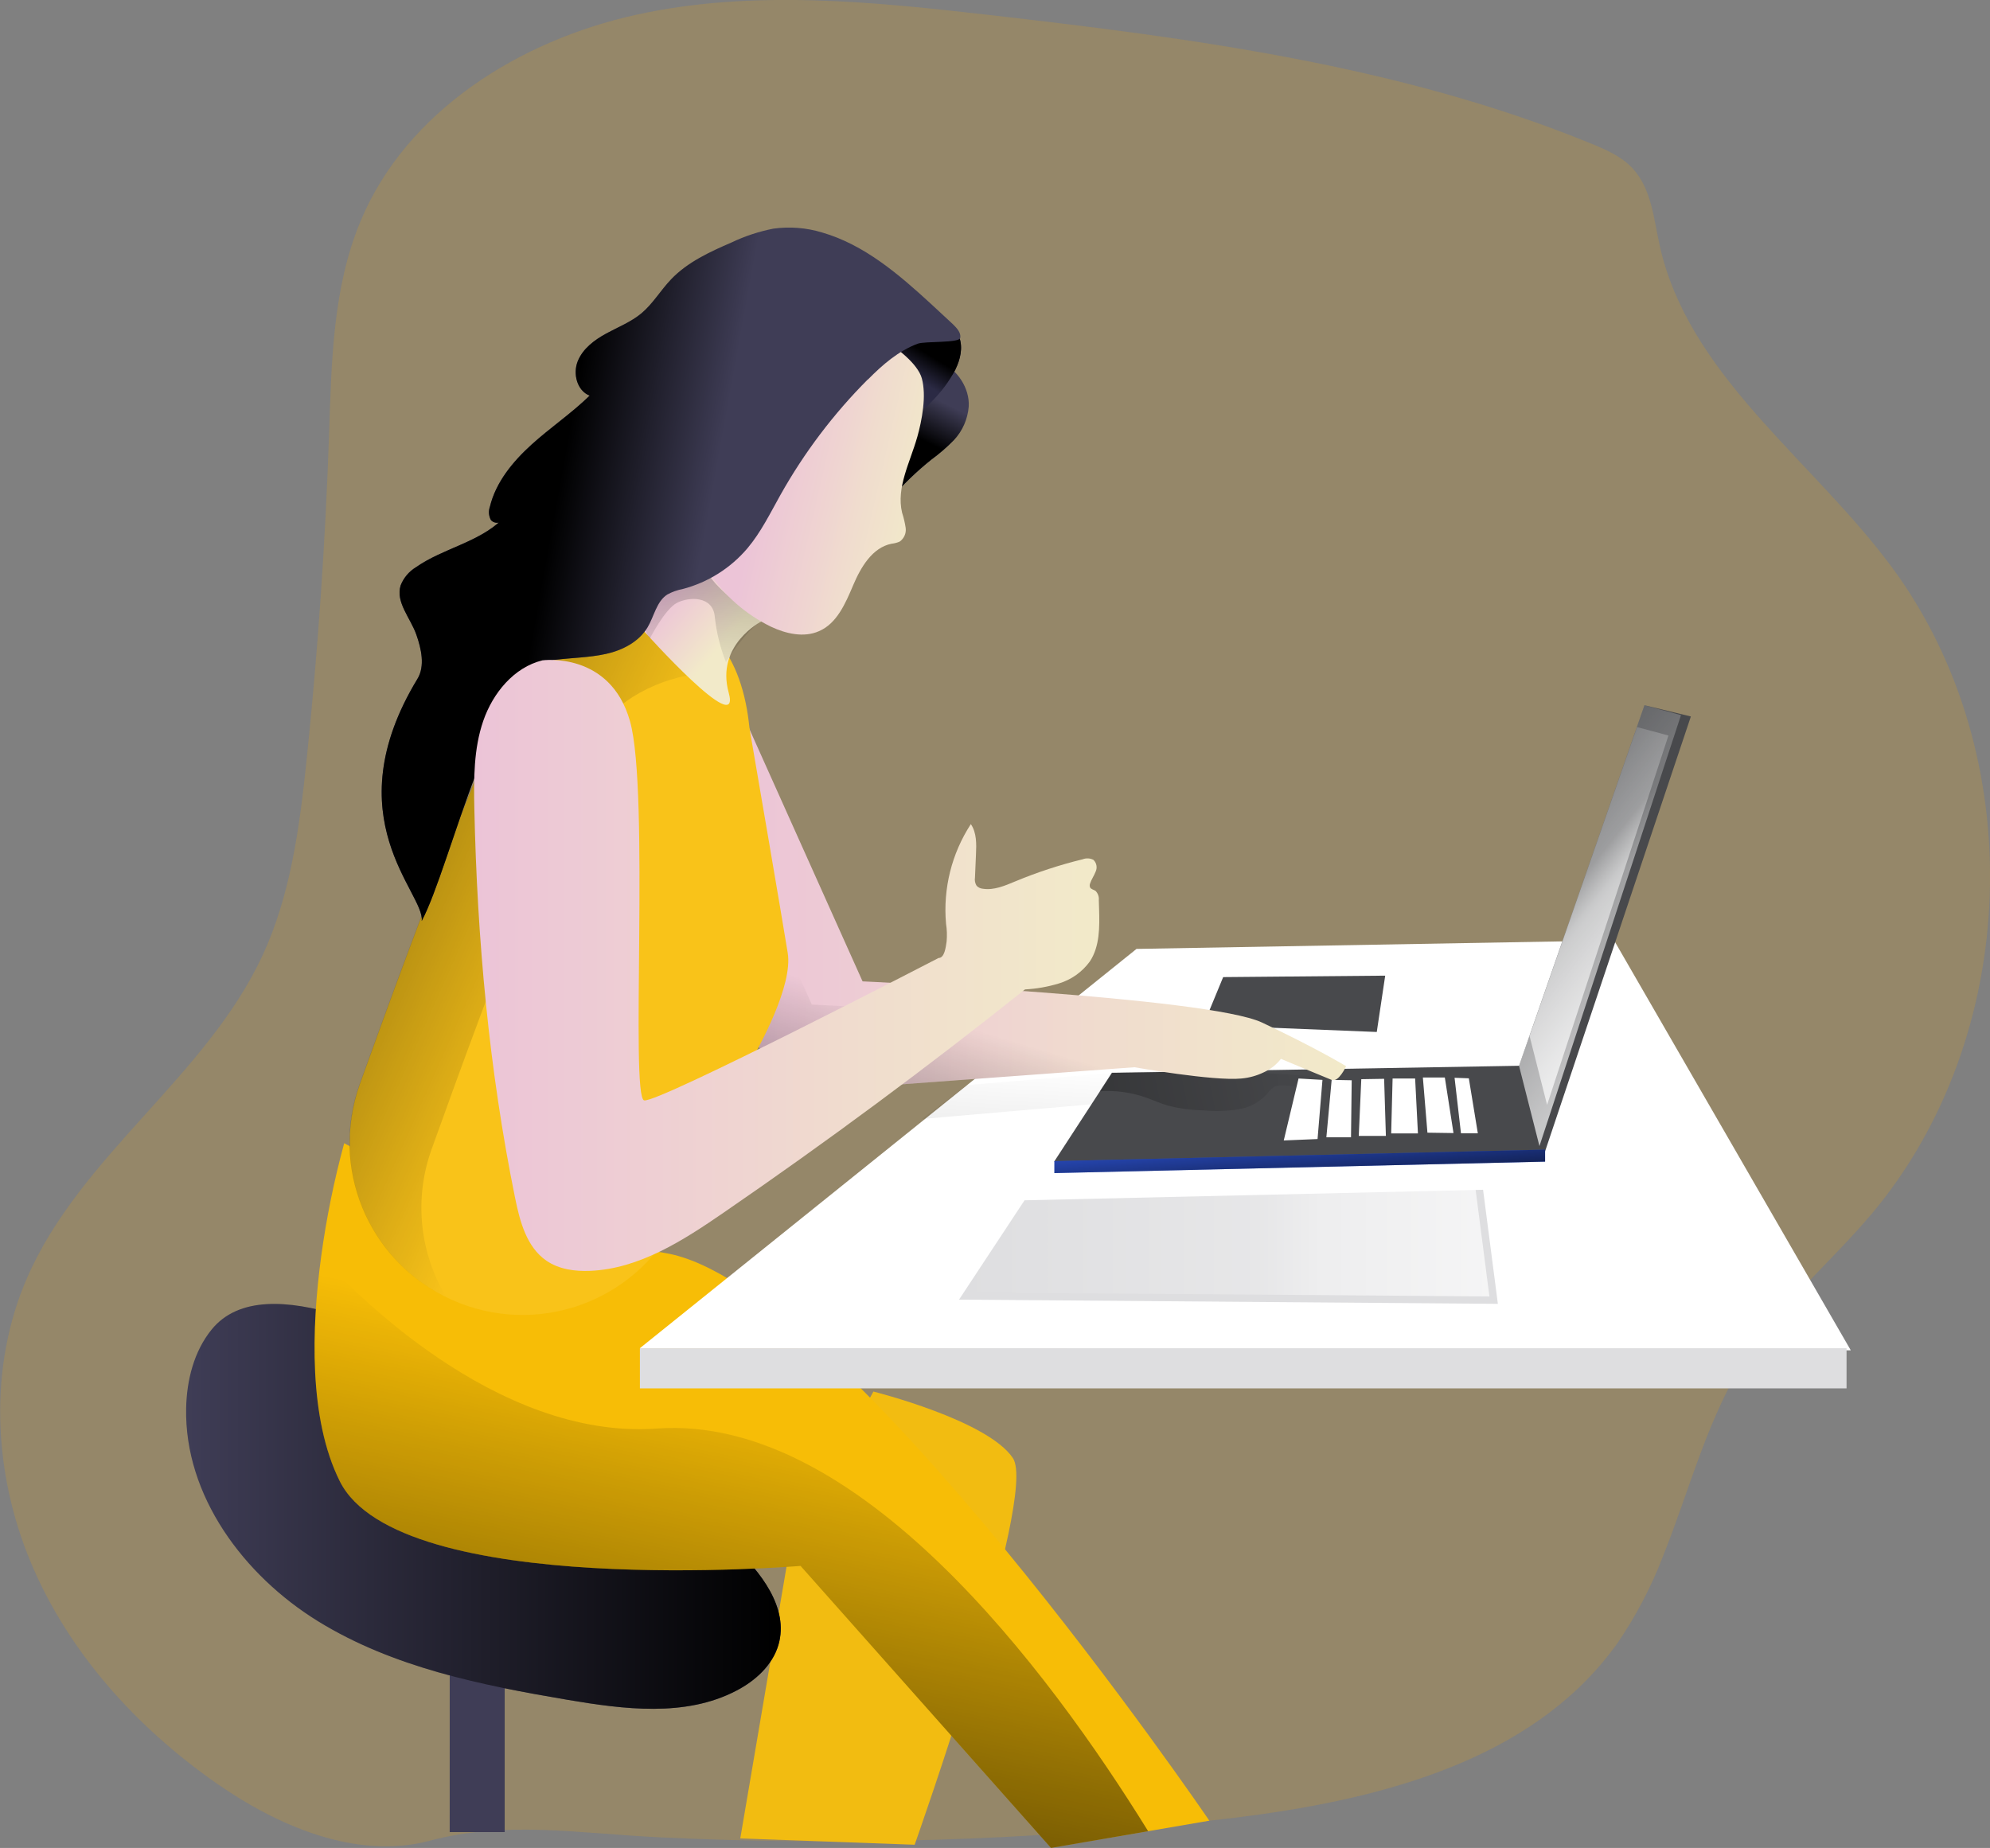 <?xml version="1.0" encoding="utf-8"?>
<!-- Generator: Adobe Illustrator 16.0.0, SVG Export Plug-In . SVG Version: 6.00 Build 0)  -->
<!DOCTYPE svg PUBLIC "-//W3C//DTD SVG 1.1//EN" "http://www.w3.org/Graphics/SVG/1.1/DTD/svg11.dtd">
<svg version="1.1" id="Layer_1" xmlns="http://www.w3.org/2000/svg" xmlns:xlink="http://www.w3.org/1999/xlink" x="0px" y="0px"
	 width="519.25px" height="482.26px" viewBox="0 0 519.25 482.26" enable-background="new 0 0 519.25 482.26" xml:space="preserve">
<rect x="0" y="0" width="519.25" height="482.26" fill="#808080" stroke="none"/>
<path opacity="0.18" fill="#F4A903" enable-background="new    " d="M488.24,316.94c-10.48,12.439-23.2,23-32.141,36.619
	c-10.479,15.95-15.1,35-22.239,52.75c-3.032,7.889-6.969,15.398-11.73,22.381c-2.428,3.433-5.127,6.666-8.07,9.67
	c-24.3,24.939-63,32.93-98.5,36.8c-47.626,5.187-95.586,6.634-143.439,4.33c-21-1-40.15-4.42-60,0.899
	c-19.37,5.16-40.13-4.149-55.76-15.08C35.53,450.74,17.78,431.12,8,407.66s-11.08-50.9-0.92-74.2c13.94-32,46.8-52.529,61.46-84.199
	C75.88,233.4,78.18,215.72,80,198.32c2.933-28.2,4.887-56.5,5.86-84.9c0.64-18.94,0.94-38.4,8.28-55.85c12-28.66,41.46-47,71.8-53.7
	c30.34-6.7,61.88-3.43,92.75,0.1c52.76,6.04,106.13,13.1,155.36,33.04l1.15,0.47c3.92,1.6,7.899,3.35,10.78,6.44
	c4.899,5.24,5.52,13,7.05,20c0.25,1.14,0.52,2.25,0.83,3.36c8.829,32.3,39.819,53.65,59.899,80.9
	c36.021,48.85,33.641,122.35-5.52,168.78V316.94z"/>
<path fill="#3F3D56" d="M117.35,424.1h14.34v54.03h-14.35L117.35,424.1z"/>
<path fill="#F2BC11" d="M227.9,363.16c0,0,29.78,7.44,36.4,17.37c6.62,9.93-25.64,100.899-25.64,100.899l-45.5-1.649L206.4,402
	L227.9,363.16z"/>
<path fill="#3F3D56" d="M55.2,347c-4.6,5.681-6.47,13.17-6.63,20.47c-0.48,22.84,15,43.68,34.48,55.67s42.43,16.641,65,20.46
	c14.76,2.5,30.74,4.561,44-2.33c5-2.579,9.5-6.64,11.07-12c2.8-9.68-4.65-19.1-12-25.999c-19.888-18.766-42.778-34.066-67.72-45.271
	C107.16,350.75,69.32,329.58,55.2,347L55.2,347z"/>
<linearGradient id="SVGID_1_" gradientUnits="userSpaceOnUse" x1="345.659" y1="-297.853" x2="500.823" y2="-297.853" gradientTransform="matrix(1 0 0 -1 -297.1 95.269)">
	<stop  offset="0" style="stop-color:#000000;stop-opacity:0"/>
	<stop  offset="0.99" style="stop-color:#000000"/>
</linearGradient>
<path fill="url(#SVGID_1_)" d="M55.2,347.01c-4.6,5.671-6.47,13.16-6.63,20.46c-0.48,22.84,15,43.68,34.48,55.67
	s42.43,16.641,65,20.46c14.76,2.5,30.74,4.551,44-2.34c5-2.58,9.5-6.64,11.07-12c2.8-9.68-4.65-19.1-12-26
	c-19.89-18.757-42.779-34.052-67.72-45.25C107.16,350.75,69.32,329.58,55.2,347.01z"/>
<path fill="#F7BD06" d="M315.55,475.15l-15.95,2.739l-25.369,4.36l-65.34-73.601c0,0-104.8,8.801-120.22-22.069
	c-8.16-16.32-7.4-40-4.86-58.729c1.356-9.954,3.36-19.809,6-29.5c0,0,37.5,20.949,83.82,28.67c46.32,7.719,141.9,148.1,141.9,148.1
	L315.55,475.15z"/>
<linearGradient id="SVGID_2_" gradientUnits="userSpaceOnUse" x1="498.279" y1="-261.238" x2="454.5" y2="-475.526" gradientTransform="matrix(1 0 0 -1 -297.1 95.269)">
	<stop  offset="0" style="stop-color:#000000;stop-opacity:0"/>
	<stop  offset="0.99" style="stop-color:#000000"/>
</linearGradient>
<path fill="url(#SVGID_2_)" d="M299.6,477.89l-25.369,4.37l-65.34-73.6c0,0-104.8,8.8-120.22-22.07c-8.16-16.3-7.4-40-4.86-58.72
	c7.2,8,45.4,48,87.57,44.939c52.33-3.8,102.181,63,128.2,105.08H299.6z"/>
<path fill="#3F3D56" d="M252.77,106.1c-0.264,3.265-1.624,6.345-3.86,8.74c-1.805,1.844-3.758,3.536-5.84,5.06
	c-3.895,3.108-7.484,6.581-10.72,10.37c0-3.9,0-7.88,1.08-11.64c0.622-1.716,1.146-3.465,1.57-5.24c0.55-3.25-0.35-6.62,0.27-9.85
	c0.445-1.892,1.181-3.703,2.18-5.37c0.86-1.57,1.88-3.2,3.52-3.92c1.464-0.562,3.097-0.482,4.5,0.22
	C249.8,96.47,253.05,101.31,252.77,106.1L252.77,106.1z"/>
<linearGradient id="SVGID_3_" gradientUnits="userSpaceOnUse" x1="541.723" y1="-8.956" x2="536.623" y2="-19.156" gradientTransform="matrix(1 0 0 -1 -297.1 95.269)">
	<stop  offset="0" style="stop-color:#000000;stop-opacity:0"/>
	<stop  offset="0.99" style="stop-color:#000000"/>
</linearGradient>
<path fill="url(#SVGID_3_)" d="M252.77,106.11c-0.266,3.262-1.626,6.338-3.86,8.73c-1.805,1.844-3.758,3.536-5.84,5.06
	c-3.894,3.105-7.484,6.574-10.72,10.36c0-3.9,0-7.88,1.08-11.64c0.622-1.716,1.146-3.465,1.57-5.24c0.55-3.24-0.35-6.6,0.27-9.84
	c0.445-1.892,1.181-3.703,2.18-5.37c0.86-1.57,1.88-3.2,3.52-3.92c1.464-0.562,3.098-0.482,4.5,0.22c4.33,2,7.58,6.84,7.3,11.63
	V106.11z"/>
<path fill="#2B2A44" d="M249.3,96.42c1.27-2.6,2-5.67,1-8.4c-0.099-0.577-0.646-0.965-1.224-0.866
	c-0.025,0.004-0.051,0.01-0.076,0.016c-5.186,0.107-10.216,1.792-14.42,4.83c2.394,1.845,4.299,4.249,5.55,7
	c0.721,1.713,1.062,3.562,1,5.42c0,0.4-0.4,1.88-0.06,2.06c0.34,0.18,1.47-1.1,1.7-1.36c2.622-2.54,4.829-5.476,6.54-8.7H249.3z"/>
<linearGradient id="SVGID_4_" gradientUnits="userSpaceOnUse" x1="536.227" y1="-3.688" x2="539.946" y2="2.511" gradientTransform="matrix(1 0 0 -1 -297.1 95.269)">
	<stop  offset="0" style="stop-color:#000000;stop-opacity:0"/>
	<stop  offset="0.99" style="stop-color:#000000"/>
</linearGradient>
<path fill="url(#SVGID_4_)" d="M249.3,96.41c1.27-2.6,2-5.66,1-8.4c-0.104-0.576-0.655-0.958-1.231-0.854
	c-0.023,0.004-0.046,0.009-0.068,0.015c-5.187,0.11-10.217,1.798-14.42,4.84c2.394,1.845,4.299,4.249,5.55,7
	c0.718,1.708,1.059,3.549,1,5.4c0,0.4-0.4,1.9-0.06,2.07c0.34,0.17,1.47-1.1,1.7-1.36c2.622-2.54,4.829-5.476,6.54-8.7L249.3,96.41z
	"/>
<path fill="#FFFFFF" d="M296.55,247.64l-129.58,104.2l315.959,0.56l-61.76-106.969L296.55,247.64z"/>
<path fill="#48494C" d="M319.16,255l42.28-0.38l-2.2,14.699L314,267.5L319.16,255z M441.2,186.98L403,300.94l-127.93,2.199
	l11.9-18.279l3.17-4.87l35.579-0.63l70.66-1.221l32.7-94.1L441.2,186.98z"/>
<linearGradient id="SVGID_5_" gradientUnits="userSpaceOnUse" x1="644.756" y1="-180.825" x2="398.822" y2="-232.476" gradientTransform="matrix(1 0 0 -1 -297.1 95.269)">
	<stop  offset="0" style="stop-color:#000000;stop-opacity:0"/>
	<stop  offset="0.99" style="stop-color:#000000"/>
</linearGradient>
<path fill="url(#SVGID_5_)" d="M347.76,284.01l-12.649-0.7c-0.854-0.119-1.724-0.022-2.53,0.28c-0.789,0.507-1.469,1.167-2,1.94
	c-2.007,2.156-4.687,3.566-7.6,4c-2.9,0.432-5.841,0.52-8.761,0.26c-3.16-0.047-6.305-0.461-9.37-1.23c-2.08-0.6-4.05-1.5-6.1-2.22
	c-3.79-1.3-7.803-1.824-11.8-1.54l3.18-4.9l35.601-0.6c1.079,0.2,2.18,0.4,3.3,0.561c4.399,0.6,8.92,0.47,13.34,1.08
	c2.16,0.359,4.6,1.06,5.42,3.06L347.76,284.01z"/>
<linearGradient id="SVGID_6_" gradientUnits="userSpaceOnUse" x1="488.71" y1="-140.875" x2="648.35" y2="-140.875" gradientTransform="matrix(1 0 0 -1 -297.1 95.269)">
	<stop  offset="0" style="stop-color:#ECC4D7"/>
	<stop  offset="0.42" style="stop-color:#EFD4D1"/>
	<stop  offset="0.6" style="stop-color:#F0DCCE"/>
	<stop  offset="1" style="stop-color:#F2EAC9"/>
</linearGradient>
<path fill="url(#SVGID_6_)" d="M351.24,278.25c0,0-1.931,4.3-3.771,3.58s-13.239-5.5-13.239-5.5c-1.155,1.486-2.65,2.673-4.36,3.46
	c-1.856,0.919-3.867,1.485-5.93,1.67c-7.351,0.73-27.931-2.939-27.931-2.939l-85.28,6.26l-19.12-17.271l1.6-46.92l1.1-33.08
	l30.76,68.601c0,0,90.16,4.119,104.22,10.74c14.06,6.619,21.96,11.399,21.96,11.399H351.24z"/>
<linearGradient id="SVGID_7_" gradientUnits="userSpaceOnUse" x1="553.002" y1="-173.833" x2="523.222" y2="-273.641" gradientTransform="matrix(1 0 0 -1 -297.1 95.269)">
	<stop  offset="0" style="stop-color:#000000;stop-opacity:0"/>
	<stop  offset="0.99" style="stop-color:#000000"/>
</linearGradient>
<path fill="url(#SVGID_7_)" d="M329.87,279.79c-1.856,0.919-3.867,1.485-5.93,1.67c-7.351,0.73-27.931-2.939-27.931-2.939
	l-85.28,6.26l-19.12-17.27l1.6-46.921l18.62,41.57c0,0,90.16,4.14,104.22,10.75c5.641,2.649,10.28,5,13.83,6.88H329.87z"/>
<path fill="#F9C319" d="M195.4,188.62c0.1,0.86,0.2,1.72,0.36,2.57c1.33,7.72,8.28,48.2,9.78,57.5
	c1.38,8.459-7.2,24.149-10.24,29.379c-0.74,1.271-1.42,2.58-2,3.9l-16,34.93c-9.956,21.695-35.104,31.861-57.34,23.181
	c-22.739-8.868-34.287-34.226-26.05-57.2c15.6-43.52,39.3-106.8,48.07-114.75c13.32-12.12,48.68-19.43,53.43,20.5L195.4,188.62z"/>
<linearGradient id="SVGID_8_" gradientUnits="userSpaceOnUse" x1="451.812" y1="-157.597" x2="275.909" y2="-79.296" gradientTransform="matrix(1 0 0 -1 -297.1 95.269)">
	<stop  offset="0" style="stop-color:#000000;stop-opacity:0"/>
	<stop  offset="0.99" style="stop-color:#000000"/>
</linearGradient>
<path fill="url(#SVGID_8_)" d="M192.5,176.29c-11.58-2.53-24.78,2.53-31.84,8.93c-8.77,7.96-32.48,71.25-48.06,114.759
	c-4.602,12.808-3.161,27.009,3.92,38.631c-20.689-10.053-30.468-34.09-22.67-55.73c15.6-43.52,39.3-106.8,48.06-114.74
	c11.8-10.7,40.64-17.64,50.6,8.15H192.5z"/>
<linearGradient id="SVGID_9_" gradientUnits="userSpaceOnUse" x1="473.425" y1="-58.655" x2="487.485" y2="-70.785" gradientTransform="matrix(1 0 0 -1 -297.1 95.269)">
	<stop  offset="0" style="stop-color:#ECC4D7"/>
	<stop  offset="0.42" style="stop-color:#EFD4D1"/>
	<stop  offset="1" style="stop-color:#F2EAC9"/>
</linearGradient>
<path fill="url(#SVGID_9_)" d="M198.68,162.17c0,0-12,6.07-8.54,18.6s-22.06-16-22.06-16s-3.3-19.3,16.54-17.63
	C204.46,148.81,198.68,162.17,198.68,162.17z"/>
<linearGradient id="SVGID_10_" gradientUnits="userSpaceOnUse" x1="479.278" y1="-86.449" x2="489.748" y2="64.911" gradientTransform="matrix(1 0 0 -1 -297.1 95.269)">
	<stop  offset="0" style="stop-color:#000000;stop-opacity:0"/>
	<stop  offset="0.99" style="stop-color:#000000"/>
</linearGradient>
<path fill="url(#SVGID_10_)" d="M169.6,166.58c0,0,3.86-7.58,7-9.23s9.5-1.93,9.92,3.72c0.438,4.019,1.414,7.96,2.9,11.72
	c0,0,5.5-8.7,9.23-10.62c0,0-10.47-7.17-13.37-11.7c-2.9-4.53-14.2,3.85-14.2,3.85s-4.93,8.7-1.48,12.27V166.58z"/>
<linearGradient id="SVGID_11_" gradientUnits="userSpaceOnUse" x1="496.894" y1="-26.284" x2="538.433" y2="-35.844" gradientTransform="matrix(1 0 0 -1 -297.1 95.269)">
	<stop  offset="0" style="stop-color:#ECC4D7"/>
	<stop  offset="0.42" style="stop-color:#EFD4D1"/>
	<stop  offset="0.6" style="stop-color:#F0DCCE"/>
	<stop  offset="1" style="stop-color:#F2EAC9"/>
</linearGradient>
<path fill="url(#SVGID_11_)" d="M239.32,114.11c-1.84,6.53-5.5,13.08-3.94,19.68c0.424,1.305,0.739,2.643,0.94,4
	c0.179,1.396-0.439,2.774-1.6,3.57c-0.67,0.281-1.377,0.463-2.1,0.54c-5,1-8,6.1-10,10.82c-2,4.72-4.24,10-8.93,12
	c-3.95,1.75-8.6,0.67-12.5-1.16c-6.571-3.192-12.166-8.089-16.2-14.18c-2.216-3.079-3.781-6.576-4.6-10.28
	c-0.484-3.045-0.518-6.145-0.1-9.2c0.859-9.181,3.734-18.059,8.42-26c4.729-7.947,11.803-14.235,20.25-18
	c2.321-1.064,4.8-1.74,7.34-2c5.07-0.37,10.08,1.6,14.23,4.54c3.2,2.26,8.9,6.34,10,10.3c1.25,4.56,0.04,10.96-1.2,15.36
	L239.32,114.11z"/>
<path fill="#3F3D56" d="M226.46,99c-8.952,8.971-16.633,19.125-22.83,30.18c-2.66,4.75-5.07,9.7-8.57,13.87
	c-4.41,5.215-10.323,8.941-16.93,10.67c-1.4,0.259-2.75,0.738-4,1.42c-2.85,1.83-3.43,5.67-5.16,8.57c-2.26,3.8-6.56,6-10.87,6.95
	c-4.31,0.95-8.77,1-13.16,1.52c-16.16,2-27.22,53.8-34.9,68.16c0.9-7.23-23.17-26.84-1.1-63.2c2-3.3,1-7.84-0.3-11.5
	c-1.52-4.36-5.47-8.46-4.1-12.87c0.779-1.975,2.184-3.64,4-4.74c7-4.9,16.26-6.45,22.42-12.42c-0.37,1.13-2.2,1-2.88,0.07
	c-0.563-1.061-0.654-2.31-0.25-3.44c1.55-6.43,6-11.8,10.87-16.22c4.87-4.42,10.43-8.15,15.16-12.77c-3.3-1.28-4.43-5.72-3.1-9
	c1.33-3.28,4.35-5.53,7.45-7.22c3.1-1.69,6.46-3,9.17-5.26c3-2.52,5-6,7.74-8.87c4.3-4.5,10.1-7.16,15.8-9.63
	c3.462-1.65,7.117-2.859,10.88-3.6c4.256-0.587,8.589-0.247,12.7,1c11,3.18,20,10.9,28.38,18.6c1.94,1.78,3.86,3.56,5.78,5.36
	c1,1,2.13,2.16,1.9,3.55c-0.23,1.39-9.2,0.82-11.1,1.52c-5.04,1.87-9.26,5.56-12.98,9.34L226.46,99z"/>
<linearGradient id="SVGID_12_" gradientUnits="userSpaceOnUse" x1="478.587" y1="-58.6" x2="438.877" y2="-51.43" gradientTransform="matrix(1 0 0 -1 -297.1 95.269)">
	<stop  offset="0" style="stop-color:#000000;stop-opacity:0"/>
	<stop  offset="0.99" style="stop-color:#000000"/>
</linearGradient>
<path fill="url(#SVGID_12_)" d="M226.46,99.01c-8.951,8.968-16.633,19.119-22.83,30.17c-2.66,4.75-5.07,9.7-8.57,13.87
	c-4.41,5.215-10.323,8.941-16.93,10.67c-1.4,0.261-2.751,0.744-4,1.43c-2.85,1.83-3.43,5.67-5.16,8.57c-2.26,3.8-6.56,6-10.87,6.94
	s-8.77,1-13.16,1.52c-16.16,2-27.22,53.8-34.9,68.16c0.9-7.23-23.17-26.84-1.1-63.2c2-3.3,1-7.84-0.3-11.5
	c-1.52-4.36-5.47-8.46-4.1-12.87c0.779-1.975,2.184-3.64,4-4.74c7-4.9,16.26-6.44,22.42-12.4c-0.37,1.12-2.2,1-2.88,0.06
	c-0.563-1.061-0.654-2.309-0.25-3.44c1.55-6.43,6-11.8,10.87-16.22c4.87-4.42,10.43-8.16,15.16-12.78c-3.3-1.28-4.43-5.72-3.1-9
	c1.33-3.28,4.35-5.53,7.45-7.22c3.1-1.69,6.46-3,9.17-5.271c3-2.52,5-6,7.74-8.87c4.3-4.5,10.1-7.16,15.8-9.63
	c3.462-1.649,7.117-2.859,10.88-3.6c4.256-0.588,8.589-0.247,12.7,1c11,3.18,20,10.9,28.38,18.6c1.94,1.78,3.86,3.56,5.78,5.36
	c1,1,2.13,2.15,1.9,3.54c-0.23,1.39-9.2,0.82-11.1,1.52c-5.04,1.87-9.26,5.56-12.98,9.34L226.46,99.01z"/>
<linearGradient id="SVGID_13_" gradientUnits="userSpaceOnUse" x1="637.145" y1="-109.425" x2="696.337" y2="-156.476" gradientTransform="matrix(1 0 0 -1 -262.5 97.26)">
	<stop  offset="0.02" style="stop-color:#FFFFFF;stop-opacity:0"/>
	<stop  offset="0.58" style="stop-color:#FFFFFF;stop-opacity:0.39"/>
	<stop  offset="0.68" style="stop-color:#FFFFFF;stop-opacity:0.68"/>
	<stop  offset="1" style="stop-color:#FFFFFF"/>
</linearGradient>
<path opacity="0.69" fill="url(#SVGID_13_)" enable-background="new    " d="M396.36,278.149l5.33,20.951l36.93-112.48l-9.561-2.58
	L396.36,278.149z"/>
<linearGradient id="SVGID_14_" gradientUnits="userSpaceOnUse" x1="643.008" y1="-111.882" x2="693.728" y2="-152.202" gradientTransform="matrix(1 0 0 -1 -262.5 97.26)">
	<stop  offset="0.02" style="stop-color:#FFFFFF;stop-opacity:0"/>
	<stop  offset="0.58" style="stop-color:#FFFFFF;stop-opacity:0.39"/>
	<stop  offset="0.68" style="stop-color:#FFFFFF;stop-opacity:0.68"/>
	<stop  offset="1" style="stop-color:#FFFFFF"/>
</linearGradient>
<path opacity="0.69" fill="url(#SVGID_14_)" enable-background="new    " d="M399.12,270.399l4.56,17.951l31.67-96.4l-8.199-2.2
	L399.12,270.399z"/>
<path fill="#FFFFFF" d="M338.83,281.46l-3.86,16.17l8.82-0.37l1.28-15.44L338.83,281.46z M379.54,281.271l3.72,0.14l2.351,14.35
	h-4.4L379.54,281.271z M371.27,281.2H377l2.26,14.5l-6.8-0.1L371.27,281.2z M363.37,281.46h5.88l0.73,14.33H363L363.37,281.46z
	 M355.2,281.64l5.96-0.1l0.46,14.9h-7.08L355.2,281.64z M347.47,281.819l5.23,0.101l-0.181,14.88h-6.43L347.47,281.819z"/>
<path fill="#DEDEE0" d="M267.33,313.25l119.65-2.75l3.859,29.771l-140.6-1.101L267.33,313.25z"/>
<linearGradient id="SVGID_15_" gradientUnits="userSpaceOnUse" x1="510.54" y1="-226.195" x2="651.14" y2="-226.195" gradientTransform="matrix(1 0 0 -1 -262.5 97.26)">
	<stop  offset="0.02" style="stop-color:#FFFFFF;stop-opacity:0"/>
	<stop  offset="0.58" style="stop-color:#FFFFFF;stop-opacity:0.39"/>
	<stop  offset="0.68" style="stop-color:#FFFFFF;stop-opacity:0.68"/>
	<stop  offset="1" style="stop-color:#FFFFFF"/>
</linearGradient>
<path opacity="0.69" fill="url(#SVGID_15_)" enable-background="new    " d="M265.12,311.319l119.66-2.75l3.859,29.771l-140.6-1.1
	L265.12,311.319z"/>
<linearGradient id="SVGID_16_" gradientUnits="userSpaceOnUse" x1="420.81" y1="-156.685" x2="583.933" y2="-156.685" gradientTransform="matrix(1 0 0 -1 -297.1 95.269)">
	<stop  offset="0" style="stop-color:#ECC4D7"/>
	<stop  offset="0.42" style="stop-color:#EFD4D1"/>
	<stop  offset="0.6" style="stop-color:#F0DCCE"/>
	<stop  offset="1" style="stop-color:#F2EAC9"/>
</linearGradient>
<path fill="url(#SVGID_16_)" d="M267.45,258.21c-25.494,20.334-51.677,39.733-78.55,58.2c-10.6,7.3-22.05,14.7-34.9,15.25
	c-4,0.17-8.15-0.399-11.42-2.649c-5.18-3.551-6.93-10.261-8.18-16.4c-6.8-33.43-9.9-67.541-10.63-101.64
	c-0.16-7.7-0.18-15.55,2.32-22.82s8-14,15.46-15.82c0,0,17.7-2.44,22.85,15.94s0,98.15,3.68,98.9c3.68,0.75,76.82-37.16,76.82-37.16
	c1.56,0,1.87-2.77,2.1-4.3c0.141-1.547,0.09-3.105-0.15-4.64c-0.816-9.146,1.462-18.302,6.47-26c1.54,2.25,1.47,5.2,1.34,7.92
	l-0.26,6.02c-0.127,0.749,0.025,1.518,0.43,2.16c0.438,0.449,1.024,0.723,1.65,0.77c2.9,0.44,5.74-0.8,8.45-1.93
	c5.697-2.368,11.568-4.294,17.561-5.76c0.918-0.357,1.945-0.303,2.82,0.15c0.838,0.803,1.064,2.055,0.56,3.1
	c-0.399,1.06-1.101,2-1.44,3.08c-0.125,0.322-0.125,0.678,0,1c0.26,0.52,1,0.6,1.43,0.92c0.632,0.639,0.943,1.527,0.851,2.42
	l0.069,2.24c0.141,4.72,0.201,9.8-2.399,13.739c-1.988,2.748-4.823,4.769-8.069,5.75c-2.886,0.881-5.868,1.404-8.881,1.561H267.45z"
	/>
<path fill="#DEDEE0" d="M166.97,351.851h314.85v10.479H166.97V351.851z"/>
<path fill="#335EEE" d="M403.16,300.021l-128.04,3v3.129l128.04-3V300.021z"/>
<linearGradient id="SVGID_17_" gradientUnits="userSpaceOnUse" x1="600.739" y1="-193.698" x2="602.76" y2="-220.901" gradientTransform="matrix(1 0 0 -1 -262.5 97.26)">
	<stop  offset="0" style="stop-color:#000000;stop-opacity:0"/>
	<stop  offset="0.99" style="stop-color:#000000"/>
</linearGradient>
<path fill="url(#SVGID_17_)" d="M403.16,300.021l-128.04,3v3.129l128.04-3V300.021z"/>
<linearGradient id="SVGID_18_" gradientUnits="userSpaceOnUse" x1="528.332" y1="-180.19" x2="513.171" y2="-449.568" gradientTransform="matrix(1 0 0 -1 -262.5 97.26)">
	<stop  offset="0" style="stop-color:#000000;stop-opacity:0"/>
	<stop  offset="0.99" style="stop-color:#000000"/>
</linearGradient>
<path fill="url(#SVGID_18_)" d="M284.98,288.17l-44.4,3.851l11.6-8.82l37.94-3.2L284.98,288.17z"/>
</svg>
